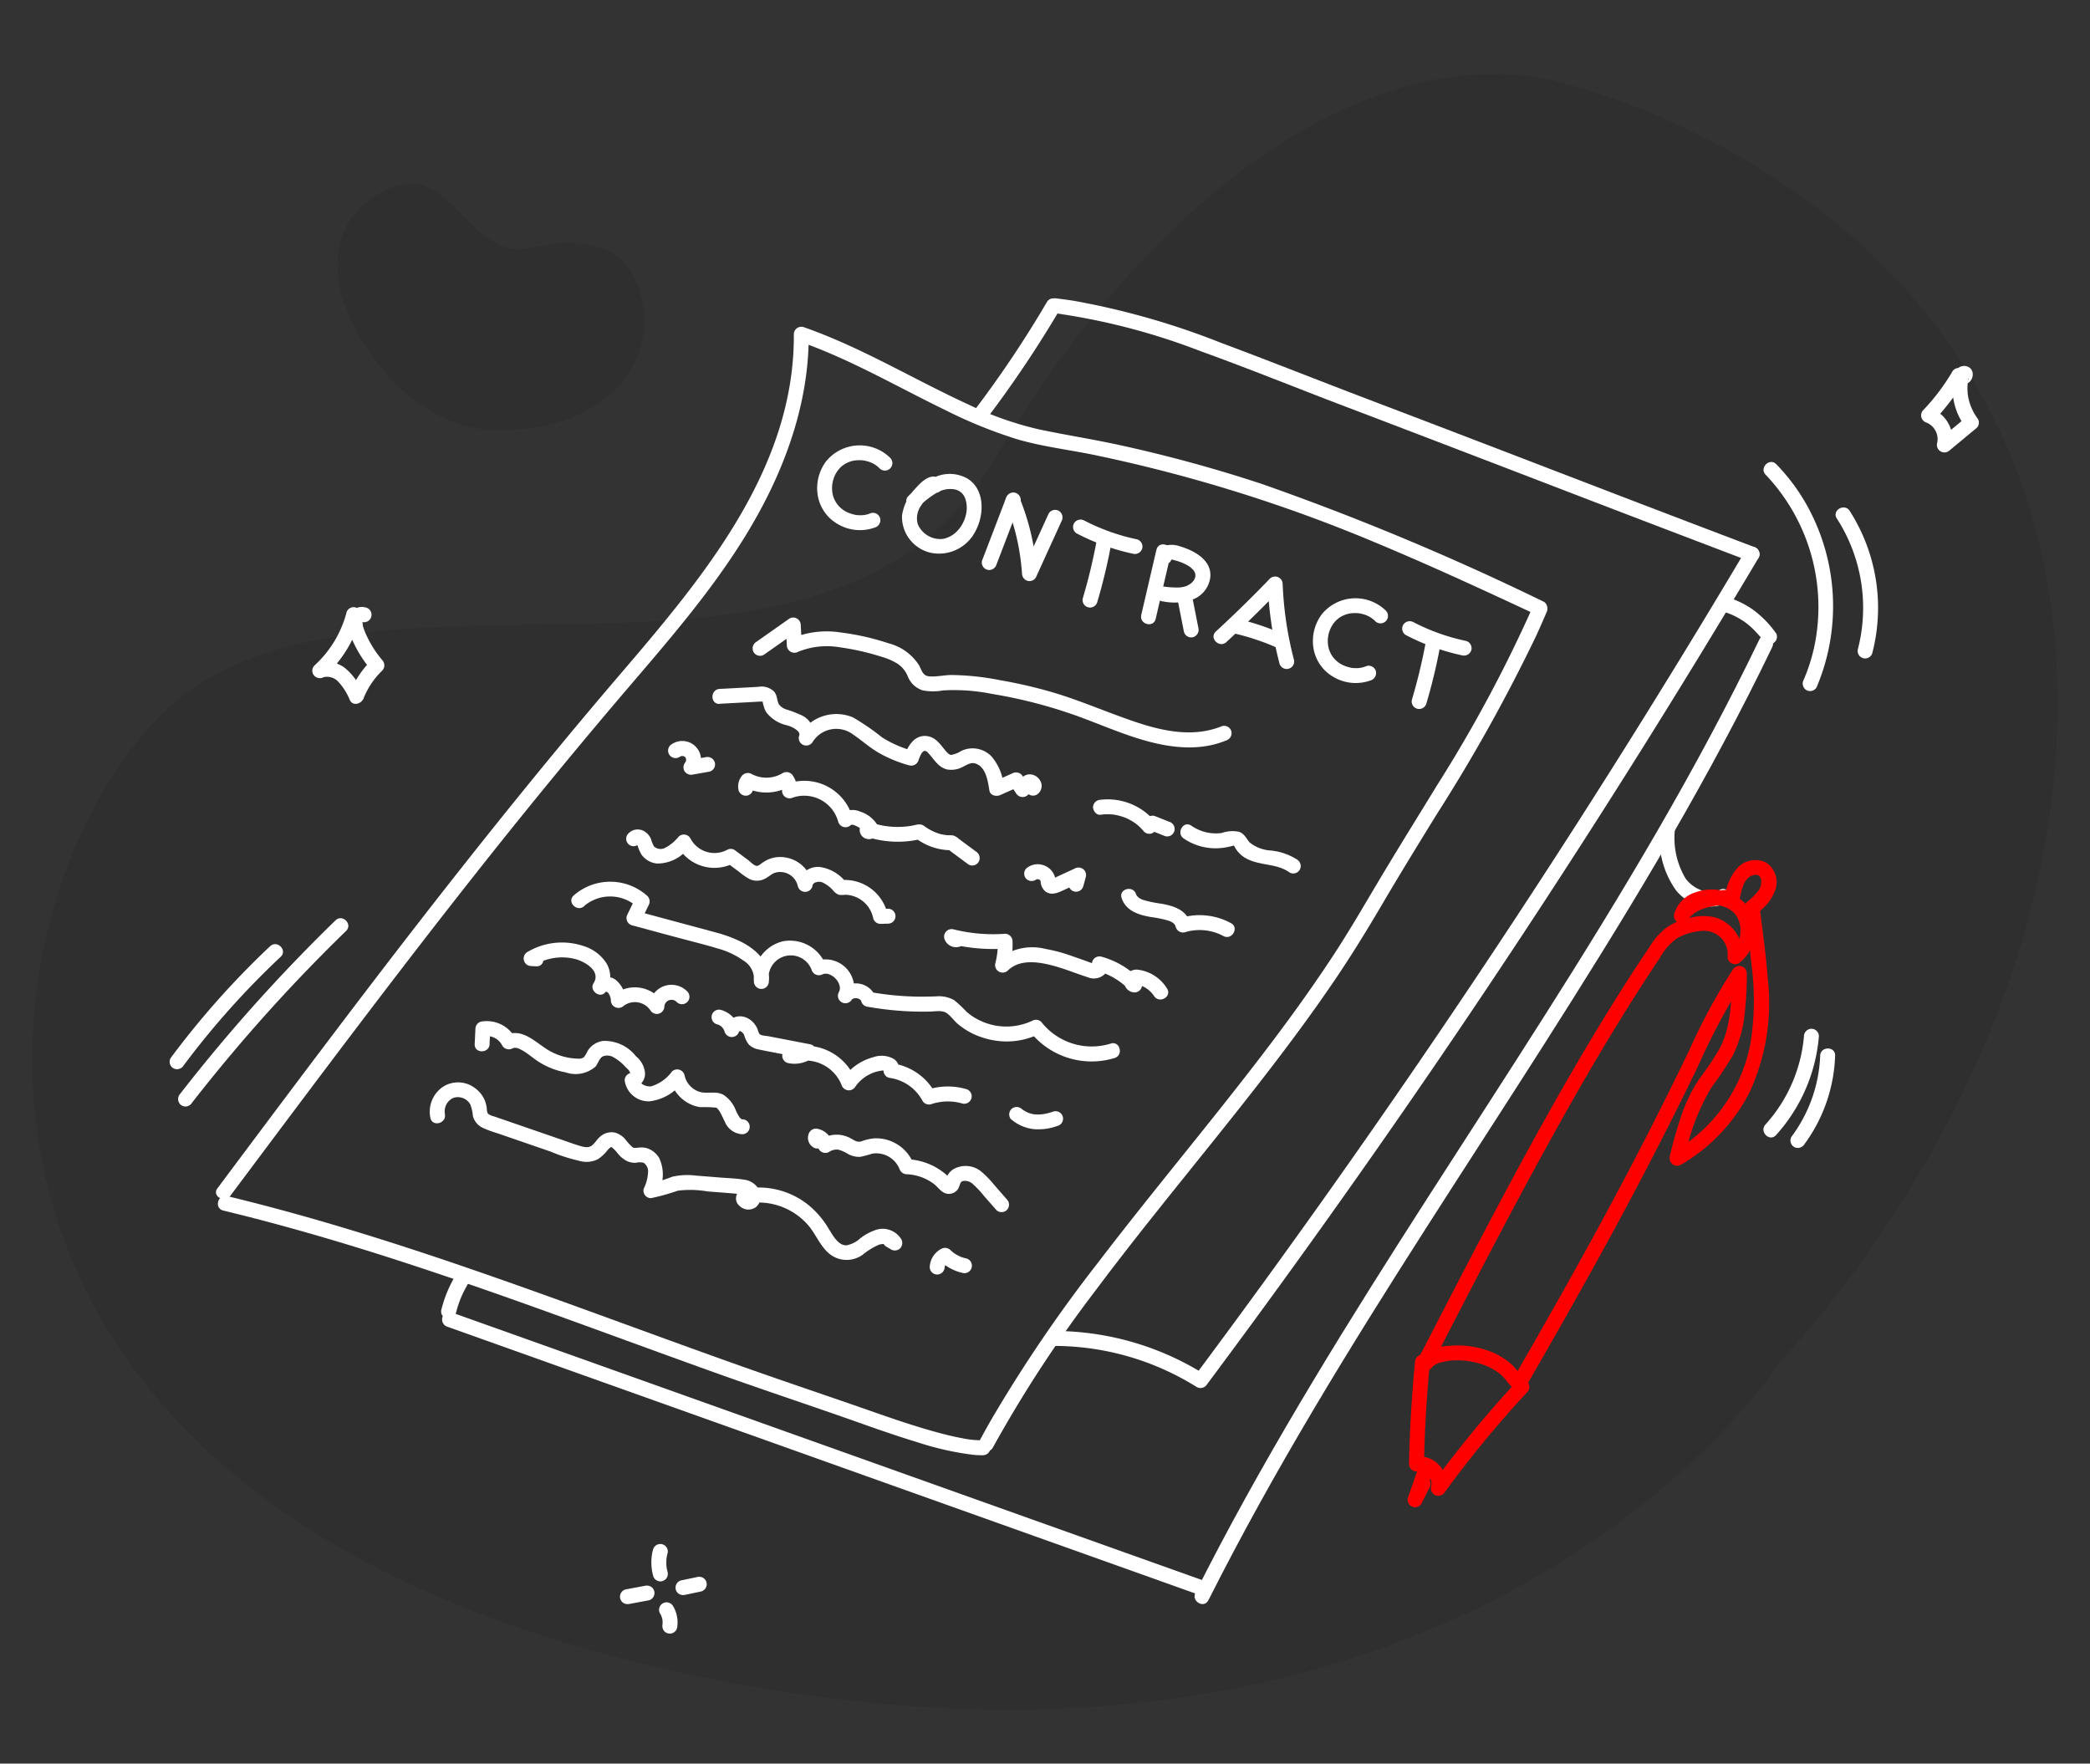 <svg xmlns="http://www.w3.org/2000/svg" width="180.636" height="152.422" viewBox="0 0 180.636 152.422">
  <rect x="0" y="0" width="180.636" height="152.422" fill="#333333" stroke="none"/>
  <g id="employment_types" transform="translate(-401.182 -3316.054)">
    <path id="Path_8470" data-name="Path 8470" d="M33.81,152.381s-43.346-24.231-31.879-93.9S65.817-5.8,82.572,10.011s-.109,56.994,25.314,70.32,38.512,31.972,35.135,47.6-16.258,42.612-49.584,45.229S33.81,152.381,33.81,152.381Z" transform="translate(401.182 3459.402) rotate(-87)" fill="#2f2f2f"/>
    <path id="Path_8471" data-name="Path 8471" d="M5.144,23.184S-1.451,19.5.294,8.9s9.72-9.78,12.269-7.374-.016,8.671,3.852,10.7,5.859,4.864,5.345,7.242a8.381,8.381,0,0,1-7.544,6.882C9.146,26.743,5.144,23.184,5.144,23.184Z" transform="translate(426.476 3339.038) rotate(-41)" fill="#2f2f2f"/>
    <g id="Group_4091" data-name="Group 4091" transform="translate(415.841 3341.827)">
      <path id="Path_5656" data-name="Path 5656" d="M331.236,175.961c7.309-9.774,14.618-19.551,22.207-29.111q5.707-7.189,11.654-14.184c3.74-4.38,7.567-8.735,10.6-13.647,3.253-5.26,5.569-11.272,5.53-17.527l-.818.623c4.438,1.544,8.5,3.945,12.72,5.982a40.327,40.327,0,0,0,6.1,2.469c2.152.633,4.41.9,6.605,1.347a131.961,131.961,0,0,1,24.285,7.55c4.7,1.952,9.314,4.09,13.924,6.237.749.349,1.406-.764.652-1.116a227.529,227.529,0,0,0-24.267-10.138,122.584,122.584,0,0,0-12.423-3.392c-2.3-.5-4.625-.859-6.924-1.348A29.106,29.106,0,0,1,395.1,107.6c-4.8-2.2-9.334-4.989-14.34-6.73a.651.651,0,0,0-.817.623c.072,11.64-7.861,21.033-15.01,29.387-7.8,9.112-15.228,18.524-22.494,28.063-4.138,5.431-8.227,10.9-12.316,16.368-.5.666.623,1.311,1.115.652" transform="translate(-325.991 -98.381)" fill="#fff"/>
      <path id="Path_5657" data-name="Path 5657" d="M331.1,392.627c4.892,1.181,9.727,2.584,14.518,4.122s9.534,3.2,14.264,4.911c4.714,1.7,9.415,3.439,14.134,5.125,4,1.43,8.036,2.757,12.039,4.177,1.671.592,3.346,1.177,5.043,1.69a25.424,25.424,0,0,0,4.8,1.084,7.052,7.052,0,0,0,.868.038.646.646,0,0,0,0-1.292,8.117,8.117,0,0,1-1.818-.181c-.795-.148-1.58-.346-2.359-.562-1.731-.48-3.435-1.057-5.13-1.65-3.814-1.336-7.647-2.617-11.457-3.966-4.724-1.673-9.426-3.409-14.137-5.117s-9.428-3.386-14.188-4.947-9.561-3-14.418-4.23q-.9-.229-1.812-.447c-.808-.2-1.152,1.05-.343,1.245" transform="translate(-326.47 -313.778)" fill="#fff"/>
      <path id="Path_5658" data-name="Path 5658" d="M632.981,192.752a120.156,120.156,0,0,1-8.371,15.627c-1.551,2.539-3.126,5.064-4.656,7.615-1.426,2.379-2.8,4.785-4.321,7.1-3.028,4.61-6.4,8.985-9.828,13.3-3.505,4.408-7.082,8.76-10.5,13.236a123.6,123.6,0,0,0-9.219,13.572q-.487.851-.952,1.714c-.395.732.72,1.384,1.115.652a110.745,110.745,0,0,1,8.934-13.651c3.356-4.483,6.9-8.817,10.4-13.189,3.475-4.344,6.916-8.725,10.052-13.322,1.54-2.258,2.967-4.579,4.348-6.936,1.5-2.552,3.052-5.067,4.6-7.586a145.323,145.323,0,0,0,8.627-15.479q.456-1,.882-2a.668.668,0,0,0-.232-.884.65.65,0,0,0-.883.232" transform="translate(-515.091 -166.244)" fill="#fff"/>
      <path id="Path_5659" data-name="Path 5659" d="M583.673,102.072a97.757,97.757,0,0,0,6.546-9.722c.439-.709-.678-1.358-1.115-.652a95,95,0,0,1-6.344,9.461.666.666,0,0,0,0,.913.65.65,0,0,0,.913,0" transform="translate(-513.275 -91.375)" fill="#fff"/>
      <path id="Path_5660" data-name="Path 5660" d="M608.495,92.618a56.926,56.926,0,0,1,12.6,3.293c4.185,1.51,8.31,3.188,12.468,4.769q5.7,2.167,11.39,4.353,5.192,1.992,10.382,3.987,5.779,2.216,11.565,4.416l1.661.63a.651.651,0,0,0,.794-.451.66.66,0,0,0-.451-.794q-5.969-2.265-11.93-4.55-5.206-2-10.41-4-5.623-2.159-11.251-4.3c-4.158-1.583-8.293-3.232-12.462-4.786a66.085,66.085,0,0,0-12.712-3.633q-.82-.129-1.646-.225a.65.65,0,0,0-.646.646.661.661,0,0,0,.646.646" transform="translate(-531.965 -91.323)" fill="#fff"/>
      <path id="Path_5661" data-name="Path 5661" d="M667.921,174.8q-4.285,7.21-8.715,14.332t-9.006,14.15q-4.575,7.029-9.293,13.963t-9.576,13.77q-4.859,6.836-9.856,13.571-.609.822-1.221,1.641l.884-.232a24.554,24.554,0,0,0-13.007-3.732.647.647,0,0,0,0,1.293,23.277,23.277,0,0,1,12.356,3.555.662.662,0,0,0,.884-.232q5.013-6.723,9.889-13.547t9.611-13.746q4.735-6.922,9.328-13.94t9.041-14.128q4.449-7.11,8.751-14.31.525-.878,1.047-1.757a.646.646,0,0,0-1.115-.653" transform="translate(-531.711 -153.005)" fill="#fff"/>
      <path id="Path_5662" data-name="Path 5662" d="M406.731,416.322a10.653,10.653,0,0,0-1.354,3.156.646.646,0,0,0,1.246.343c.065-.261.138-.52.224-.775q.068-.2.145-.405.029-.076.059-.15l.041-.1c-.031.072-.031.074,0,.006a10.54,10.54,0,0,1,.758-1.423.651.651,0,0,0-.232-.884.66.66,0,0,0-.884.232" transform="translate(-381.884 -332.076)" fill="#fff"/>
      <path id="Path_5663" data-name="Path 5663" d="M406.016,431.5l12.686,4.524,12.686,4.524,12.747,4.546,12.685,4.524,12.686,4.524,1.593.568a.652.652,0,0,0,.794-.451.659.659,0,0,0-.451-.794l-12.686-4.524-12.686-4.524-12.747-4.546-12.686-4.524-12.686-4.524-1.593-.568a.652.652,0,0,0-.794.451.659.659,0,0,0,.451.794" transform="translate(-381.993 -342.602)" fill="#fff"/>
      <path id="Path_5664" data-name="Path 5664" d="M658.234,287.3c2.808-5.577,5.852-11.031,9.036-16.4,3.175-5.354,6.487-10.626,9.841-15.869s6.755-10.469,10.1-15.72,6.669-10.565,9.834-15.951c3.148-5.357,6.153-10.8,8.91-16.371q.511-1.033,1.011-2.071c.359-.746-.754-1.4-1.115-.652-2.708,5.622-5.673,11.117-8.8,16.517-3.116,5.384-6.387,10.676-9.719,15.929s-6.733,10.482-10.1,15.724c-3.377,5.26-6.723,10.54-9.942,15.9-3.2,5.329-6.281,10.736-9.133,16.262q-.528,1.024-1.046,2.053c-.373.741.741,1.4,1.115.652" transform="translate(-568.451 -174.77)" fill="#fff"/>
      <path id="Path_5665" data-name="Path 5665" d="M836.768,194.221a8.79,8.79,0,0,0-1.929-1.982,7.654,7.654,0,0,0-2.392-1.15.646.646,0,0,0-.343,1.246c.2.057.389.12.579.191l.167.065c.048.019.071.03.01,0,.09.039.179.08.267.122a6.765,6.765,0,0,1,1.014.6l.115.085c-.074-.055-.01-.007.028.022q.112.09.221.184.219.191.422.4t.4.439l.1.116c.009.011.107.133.063.077s.052.069.061.08l.11.15a.661.661,0,0,0,.884.231.653.653,0,0,0,.232-.883" transform="translate(-697.94 -165.282)" fill="#fff"/>
      <path id="Path_5666" data-name="Path 5666" d="M537.311,141.642a3.755,3.755,0,0,0-5.533.283,3.869,3.869,0,0,0-.744,2.881,3.518,3.518,0,0,0,1.673,2.515,3.776,3.776,0,0,0,3.281.336.665.665,0,0,0,.451-.794.65.65,0,0,0-.794-.451,2.214,2.214,0,0,1-1.036.184,1.667,1.667,0,0,1-.458-.065,3.134,3.134,0,0,1-.48-.158,2.27,2.27,0,0,1-1.309-1.48,2.59,2.59,0,0,1,.284-1.959,2.2,2.2,0,0,1,.632-.689,2.3,2.3,0,0,1,1.043-.389c-.017,0-.069.009.007,0,.06-.005.12-.01.18-.012a3.354,3.354,0,0,1,.36.006,1.147,1.147,0,0,1,.221.029,3.228,3.228,0,0,1,.315.077,2.278,2.278,0,0,1,.994.6.646.646,0,0,0,.914-.913" transform="translate(-475.028 -127.841)" fill="#fff"/>
      <path id="Path_5667" data-name="Path 5667" d="M703.058,192.726a3.755,3.755,0,0,0-5.533.283,3.869,3.869,0,0,0-.744,2.881,3.519,3.519,0,0,0,1.673,2.515,3.776,3.776,0,0,0,3.281.336.665.665,0,0,0,.451-.794.65.65,0,0,0-.794-.451,2.213,2.213,0,0,1-1.036.184,1.667,1.667,0,0,1-.458-.065,3.121,3.121,0,0,1-.48-.158,2.27,2.27,0,0,1-1.309-1.48,2.59,2.59,0,0,1,.284-1.959,2.2,2.2,0,0,1,.633-.689,2.294,2.294,0,0,1,1.043-.389c-.017,0-.069.009.007,0,.06-.005.12-.01.18-.012a3.349,3.349,0,0,1,.36.006,1.15,1.15,0,0,1,.221.029,3.237,3.237,0,0,1,.315.077,2.279,2.279,0,0,1,.994.6.646.646,0,0,0,.913-.913" transform="translate(-597.929 -165.711)" fill="#fff"/>
      <path id="Path_5668" data-name="Path 5668" d="M562.7,150.648c-.766-.777-1.679.12-2.2.707a4.318,4.318,0,0,0-1.175,2.351,3.187,3.187,0,0,0,2.555,3.242,3.534,3.534,0,0,0,3.815-1.926c.747-1.411.8-3.58-.726-4.51a3.118,3.118,0,0,0-2.6-.2,7.53,7.53,0,0,0-2.472,1.7c-.614.563.3,1.475.913.913a7.848,7.848,0,0,1,1.553-1.2,2.274,2.274,0,0,1,1.422-.285,1.206,1.206,0,0,1,1.011.82,2.565,2.565,0,0,1,0,1.577,2.936,2.936,0,0,1-.766,1.282,2.288,2.288,0,0,1-1.167.614,2.113,2.113,0,0,1-2.175-1.273,1.86,1.86,0,0,1,.283-1.6,5,5,0,0,1,.594-.753,5.081,5.081,0,0,1,.37-.379c.106-.092-.114.109.079-.059q.108-.062.047-.024a.336.336,0,0,1-.279-.077c.585.593,1.5-.321.914-.913" transform="translate(-496.024 -134.931)" fill="#fff"/>
      <path id="Path_5669" data-name="Path 5669" d="M588.111,156.785l-2.072,5.413a.651.651,0,0,0,.451.794.66.66,0,0,0,.794-.451l2.072-5.413a.651.651,0,0,0-.451-.794.66.66,0,0,0-.794.451" transform="translate(-515.819 -139.522)" fill="#fff"/>
      <path id="Path_5670" data-name="Path 5670" d="M593.971,157.554a19.847,19.847,0,0,1,1.4,6.087.667.667,0,0,0,.474.623.648.648,0,0,0,.729-.3l2.215-4.861a.665.665,0,0,0-.232-.884.651.651,0,0,0-.884.232l-2.215,4.862,1.2.326a20.925,20.925,0,0,0-1.45-6.43.666.666,0,0,0-.794-.451.65.65,0,0,0-.451.794" transform="translate(-521.699 -139.838)" fill="#fff"/>
      <path id="Path_5671" data-name="Path 5671" d="M616.88,166.6a19.1,19.1,0,0,0,4.861,1.753.661.661,0,0,0,.795-.451.652.652,0,0,0-.451-.794,17.84,17.84,0,0,1-4.553-1.623.66.66,0,0,0-.884.232.653.653,0,0,0,.232.883" transform="translate(-538.477 -146.269)" fill="#fff"/>
      <path id="Path_5672" data-name="Path 5672" d="M620.939,171.325a48.551,48.551,0,0,1-1.179,4.886.646.646,0,0,0,1.246.343,48.585,48.585,0,0,0,1.179-4.886.663.663,0,0,0-.451-.794.652.652,0,0,0-.794.451" transform="translate(-540.829 -150.294)" fill="#fff"/>
      <path id="Path_5673" data-name="Path 5673" d="M726.917,200.518a19.1,19.1,0,0,0,4.861,1.753.661.661,0,0,0,.795-.451.653.653,0,0,0-.451-.794,17.838,17.838,0,0,1-4.553-1.623.661.661,0,0,0-.884.232.653.653,0,0,0,.232.883" transform="translate(-620.068 -171.404)" fill="#fff"/>
      <path id="Path_5674" data-name="Path 5674" d="M730.976,205.239a48.538,48.538,0,0,1-1.179,4.886.646.646,0,0,0,1.246.343,48.586,48.586,0,0,0,1.179-4.886.663.663,0,0,0-.451-.794.652.652,0,0,0-.795.451" transform="translate(-622.422 -175.441)" fill="#fff"/>
      <path id="Path_5675" data-name="Path 5675" d="M640.6,174.084l-1.312,5.637c-.188.809,1.057,1.154,1.246.343l1.312-5.637c.188-.809-1.057-1.154-1.245-.343" transform="translate(-555.31 -152.347)" fill="#fff"/>
      <path id="Path_5676" data-name="Path 5676" d="M645.613,174.623c-.028-.108.008.059.009.067a.383.383,0,0,1-.189.351.379.379,0,0,1,.046-.027c.071-.036-.13.032-.049.021a.613.613,0,0,0,.078-.021.488.488,0,0,0,.061-.012c-.01.035-.143.007-.021.009h.087c.041,0,.1.031.02,0s.044.012.079.021c.122.031.244.065.364.1s.246.08.367.126c.024.009.186.074.1.04s.014.007.034.016l.11.051c.1.048.2.1.295.157q.081.047.158.1l.076.052c.1.066-.058-.059,0,0,.077.079.165.144.239.227a.442.442,0,0,1,.056.065c0,.007-.073-.11-.037-.047s.07.1.1.16c0,.009.038.074.037.075s-.042-.126-.025-.058.033.108.048.161c.04.142,0-.095.007.021,0,.07,0,.14,0,.211,0,.092.029-.111,0-.024-.007.024-.01.049-.016.073-.013.05-.08.205-.018.078a1.876,1.876,0,0,1-.095.175c-.013.021-.029.041-.041.062-.037.065.074-.08-.007.009-.046.05-.091.1-.141.147l-.057.051c-.016.013-.1.078-.035.03s-.023.013-.039.025l-.065.042c-.066.041-.137.072-.2.111s.1-.034.013,0c-.04.014-.08.029-.12.042a2.6,2.6,0,0,1-.289.074l-.1.018c.114-.022-.084.009-.09.009-.088.007-.177.012-.265.013a8.539,8.539,0,0,1-1.2-.088.647.647,0,0,0-.646.646.666.666,0,0,0,.646.646,4.809,4.809,0,0,0,2.679-.229,2.357,2.357,0,0,0,1.371-1.829c.178-1.522-1.419-2.359-2.644-2.714a2.094,2.094,0,0,0-1.2-.061.975.975,0,0,0-.737,1.183.646.646,0,0,0,1.245-.343" transform="translate(-559.007 -152.419)" fill="#fff"/>
      <path id="Path_5677" data-name="Path 5677" d="M651.589,190.383l.518,2.628a.65.65,0,0,0,.794.451.662.662,0,0,0,.451-.794q-.259-1.314-.518-2.628a.649.649,0,0,0-.794-.451.662.662,0,0,0-.451.794" transform="translate(-564.437 -164.168)" fill="#fff"/>
      <path id="Path_5678" data-name="Path 5678" d="M664.6,190.01q2.406-2.213,4.673-4.573l-1.1-.456a32.212,32.212,0,0,0,1.022,6.9.646.646,0,0,0,1.245-.343,30.557,30.557,0,0,1-.976-6.558.653.653,0,0,0-1.1-.457q-2.265,2.358-4.672,4.572c-.613.564.3,1.476.913.913" transform="translate(-573.265 -160.291)" fill="#fff"/>
      <path id="Path_5679" data-name="Path 5679" d="M668.665,199.682a20.9,20.9,0,0,1,3.9,1.3.662.662,0,0,0,.884-.232.653.653,0,0,0-.232-.883,22.146,22.146,0,0,0-4.205-1.432.646.646,0,1,0-.343,1.245" transform="translate(-576.762 -170.735)" fill="#fff"/>
      <path id="Path_5680" data-name="Path 5680" d="M510.324,201.256l2.871-2.021-.972-.558q.047.88.093,1.761a.655.655,0,0,0,.972.557,6.621,6.621,0,0,1,3.608-.389,21.851,21.851,0,0,1,3.595.814,5.484,5.484,0,0,1,1.383.6,2.37,2.37,0,0,1,.889,1.079,2.032,2.032,0,0,0,1.3,1.229,4.75,4.75,0,0,0,1.745.006,16.447,16.447,0,0,1,4.233.3,41.437,41.437,0,0,1,4.055.872q2,.536,3.94,1.268c1.242.468,2.47.973,3.723,1.41,2.718.947,5.756,1.61,8.524.475a.666.666,0,0,0,.451-.794.65.65,0,0,0-.794-.451c-2.4.985-4.961.481-7.344-.308-2.584-.855-5.059-1.981-7.686-2.717a41.6,41.6,0,0,0-4.165-.94A22.6,22.6,0,0,0,526.5,203c-.616.012-1.241.164-1.857.119-.584-.042-.656-.508-.9-.959a4.427,4.427,0,0,0-2.636-1.9,21.729,21.729,0,0,0-4.153-.939,7.827,7.827,0,0,0-4.315.558l.972.558q-.047-.881-.093-1.761a.652.652,0,0,0-.972-.558l-2.871,2.021a.663.663,0,0,0-.232.884.651.651,0,0,0,.884.232" transform="translate(-458.97 -170.435)" fill="#fff"/>
      <path id="Path_5681" data-name="Path 5681" d="M496.566,222.672l2.9-.156c.225-.012.45-.028.676-.036.017,0,.228.009.231,0-.014.036-.13-.046-.1-.086a2.54,2.54,0,0,0,.118.522,1.847,1.847,0,0,0,.212.495,3.108,3.108,0,0,0,1.771,1.118,2.558,2.558,0,0,1,.788.362c.235.182.367.339.27.578a.64.64,0,0,0,.374.762.649.649,0,0,0,.807-.264,2.4,2.4,0,0,1,1.559-1.08,2.429,2.429,0,0,1,1.943.45c.756.511,1.422,1.126,2.22,1.581a11.241,11.241,0,0,0,2.631,1.08.661.661,0,0,0,.795-.451c.088-.252.244-.682.461-.788a.209.209,0,0,1,.121-.021c-.149,0,.164.062.029.01.117.045.141.089.265.224.479.52.824,1.175,1.561,1.37a2.078,2.078,0,0,0,1.444-.249c.335-.161.66-.384,1.043-.256.916.307,1.064,1.526,1.2,2.333.076.452.609.538.949.386l1.686-.753-.884-.232.564.854a.656.656,0,0,0,1.181-.154,2.151,2.151,0,0,0,.13-.226s-.215.011-.219.009a.306.306,0,0,1-.144-.451l.232-.232-.053.038a.665.665,0,0,0-.232.883.65.65,0,0,0,.884.232.882.882,0,0,0,.389-.988,1.082,1.082,0,0,0-.7-.717c-.787-.241-1.274.49-1.531,1.106l1.181-.154-.564-.854a.668.668,0,0,0-.883-.232l-1.686.753.949.386a4.565,4.565,0,0,0-1.076-2.61,2.262,2.262,0,0,0-2.633-.452,2.2,2.2,0,0,1-.88.332.736.736,0,0,1-.195-.1,2.747,2.747,0,0,1-.308-.329c-.428-.521-.82-1.106-1.546-1.2-1.083-.139-1.669.863-1.977,1.741l.794-.451a9.9,9.9,0,0,1-2.706-1.18,20.6,20.6,0,0,0-2.508-1.724,3.713,3.713,0,0,0-4.6,1.467l1.181.5a1.883,1.883,0,0,0-1.135-2.2,9.87,9.87,0,0,0-1.159-.441,1.259,1.259,0,0,1-.707-.476c-.171-.35-.12-.745-.4-1.076a1.527,1.527,0,0,0-1.371-.415l-3.336.179c-.827.044-.832,1.336,0,1.292" transform="translate(-449.031 -187.62)" fill="#fff"/>
      <path id="Path_5682" data-name="Path 5682" d="M623.874,260.194a4.749,4.749,0,0,1,1.115-.014c.071.007-.068-.013.05.007l.126.022q.141.027.281.062a4.79,4.79,0,0,1,.548.174c.01,0,.122.049.071.027s.059.027.069.032q.131.06.258.128a4.722,4.722,0,0,1,.489.3l.1.075c-.069-.052.02.017.045.037q.1.081.192.168a4.632,4.632,0,0,1,.416.442.651.651,0,0,0,.913,0,.66.66,0,0,0,0-.913,5.314,5.314,0,0,0-4.675-1.839.664.664,0,0,0-.646.646c.014.312.287.694.646.646" transform="translate(-543.417 -215.552)" fill="#fff"/>
      <path id="Path_5683" data-name="Path 5683" d="M641.133,265.6l1.256.5a.648.648,0,0,0,.5-.065.646.646,0,0,0,.232-.884l-.1-.131a.645.645,0,0,0-.285-.166l-1.255-.5a.646.646,0,0,0-.5.065.645.645,0,0,0-.232.883l.1.131a.646.646,0,0,0,.285.166" transform="translate(-556.345 -219.606)" fill="#fff"/>
      <path id="Path_5684" data-name="Path 5684" d="M652.727,268.449a4.921,4.921,0,0,0,2.853.844,5.81,5.81,0,0,0,1.41-.223c.165-.046.076,0,.058-.011a.992.992,0,0,1,.141.223,2.681,2.681,0,0,0,.424.524c1.2,1.1,3.017.658,4.253,1.575a.651.651,0,0,0,.884-.232.661.661,0,0,0-.232-.884,5.179,5.179,0,0,0-2.209-.776,3.265,3.265,0,0,1-1.889-.7c-.282-.319-.432-.742-.9-.919a2.819,2.819,0,0,0-1.515.1,3.7,3.7,0,0,1-2.628-.635c-.689-.469-1.336.649-.652,1.115" transform="translate(-565.074 -221.75)" fill="#fff"/>
      <path id="Path_5685" data-name="Path 5685" d="M505.849,250.964a.07.07,0,0,1,.013-.049l-.782.1a4.034,4.034,0,0,0,3.993-.079l-.884-.231a.963.963,0,0,1,.174.657.648.648,0,0,0,.817.623,3.045,3.045,0,0,1,4.038,2.052.654.654,0,0,0,1.08.285c.105-.089.358.025.471.077a2.71,2.71,0,0,1,.385.225c.048.032.1.063.141.1l.076.065q.186.234.075-.247l.232-.232a.431.431,0,0,1,.577.123l.088.326c0-.011,0-.022,0-.033l-.088.326.018-.029-.232.231.041-.023-.5.065a8.639,8.639,0,0,0,4.825.218l-.628-.166a5.086,5.086,0,0,0,3.239,1.144l-.326-.088,1.782,1.321a.65.65,0,0,0,.884-.232.661.661,0,0,0-.232-.884l-1.485-1.1a1.485,1.485,0,0,0-.451-.285,2,2,0,0,0-.44-.026,3.465,3.465,0,0,1-.779-.127,4.331,4.331,0,0,1-1.344-.686c-.329-.229-.661-.083-1.019-.017a6.524,6.524,0,0,1-.871.1,7.178,7.178,0,0,1-1.686-.109,7.715,7.715,0,0,1-.793-.2c-.352-.107-.7-.218-1,.081a.785.785,0,0,0,.53,1.29.827.827,0,0,0,.818-1.214,2.692,2.692,0,0,0-1.473-1.156,1.649,1.649,0,0,0-1.749.25l1.079.285a4.331,4.331,0,0,0-5.627-2.954l.818.623a2.113,2.113,0,0,0-.351-1.309.658.658,0,0,0-.884-.232,2.708,2.708,0,0,1-2.69.079.657.657,0,0,0-.782.1,1.457,1.457,0,0,0-.345,1.305.652.652,0,0,0,.794.451.659.659,0,0,0,.451-.794" transform="translate(-455.429 -208.783)" fill="#fff"/>
      <path id="Path_5686" data-name="Path 5686" d="M482.2,240.762a.732.732,0,0,0,.129-.074q-.147.059-.051.024c.023-.008.047-.015.072-.021s.048-.011.073-.015q-.165.019-.06.01l.15,0q.105.011-.06-.008l.073.016.072.021q.1.036-.05-.023a.666.666,0,0,0,.13.073q.083.059-.042-.034c.019.016.037.033.055.051s.035.037.051.057q-.091-.122-.034-.037c.013.021.026.044.038.066.029.062.023.045-.019-.049a.6.6,0,0,0,.043.147q.019.1-.005-.058c0,.025,0,.051,0,.077,0,.049-.013.106-.006.153q.024-.162,0-.058c-.006.025-.012.05-.02.074s-.016.049-.026.072q.062-.143.017-.05c-.026.038-.131.178-.008.027a.668.668,0,0,0-.1.783.68.68,0,0,0,.73.3l1.442-.254a.649.649,0,0,0,.451-.794.664.664,0,0,0-.795-.451l-1.442.254.629,1.08a1.7,1.7,0,0,0,.417-1.112,1.62,1.62,0,0,0-2.512-1.357.646.646,0,1,0,.652,1.115" transform="translate(-438.125 -201.117)" fill="#fff"/>
      <path id="Path_5687" data-name="Path 5687" d="M601.306,281.859c-.127.1-.005.018.025,0-.071.037-.084.022,0,.014s-.136,0-.013,0c.045,0,.175.023.013-.011l.114.026c.046.01.122.062,0-.009l.1.056c.075.043.049.049,0,0,.03.033.1.133.022,0a1.1,1.1,0,0,0,.059.1c.046.057-.042-.117-.008,0,.045.145-.013-.134.01.041a1.164,1.164,0,0,0,.4.847c.535.413,1.154.1,1.68-.147l1.525-.7-.949-.729-.212.777a.646.646,0,1,0,1.245.344q.107-.388.212-.777A.648.648,0,0,0,605.3,281a.664.664,0,0,0-.717-.051l-1.56.72-.177.082c-.041.019-.164.067-.059.029a1.742,1.742,0,0,1-.17.053l.058-.006c-.067,0-.073,0-.022,0a.259.259,0,0,1,.186.085l.088.145s-.045-.216-.015-.048a2.774,2.774,0,0,0-.07-.395,1.545,1.545,0,0,0-1.033-.97,1.519,1.519,0,0,0-1.414.293.647.647,0,0,0,0,.913.666.666,0,0,0,.913,0" transform="translate(-526.345 -231.661)" fill="#fff"/>
      <path id="Path_5688" data-name="Path 5688" d="M632.672,289.588c.378,1.136,1.5,1.469,2.568,1.651a9.657,9.657,0,0,1,1.5.314c.055.019.11.038.164.061-.1-.044.014.009.05.029s.078.046.118.068c.115.061.014,0,.041.023s.076.071.113.107c.1.091.007,0,.028.033.009.016.091.161.056.087s.036.114.042.136a.654.654,0,0,0,.794.451,4.357,4.357,0,0,1,3.325.327c.732.394,1.385-.72.652-1.115a5.69,5.69,0,0,0-4.32-.457l.794.451c-.311-1.144-1.45-1.492-2.493-1.672a10.717,10.717,0,0,1-1.513-.311c-.057-.018-.113-.038-.168-.059.1.04-.022-.01-.056-.027s-.082-.043-.122-.066c-.016-.01-.158-.1-.093-.055.046.034-.183-.191-.148-.144.049.065-.042-.076-.052-.092-.081-.133.005.037-.034-.08-.261-.785-1.509-.449-1.245.343" transform="translate(-550.392 -237.75)" fill="#fff"/>
      <path id="Path_5689" data-name="Path 5689" d="M468.286,270.067q-.136.208-.3.146c-.027-.031-.007-.022.059.027,0-.011.026.085.04.122a3.5,3.5,0,0,0,.341.764,1.859,1.859,0,0,0,1.336.756,3.4,3.4,0,0,0,2.766-1.408l-1.015-.131a3.64,3.64,0,0,0,4.935,1.476H475.8l1.075.8a5.3,5.3,0,0,0,.9.616,1.484,1.484,0,0,0,1.3-.036c.284-.134.547-.384.815-.5a1.565,1.565,0,0,1,2.044,1.169.651.651,0,0,0,1.246,0,.391.391,0,0,1,.319-.365.793.793,0,0,1,.618.042,2.9,2.9,0,0,1,.845.648,1.238,1.238,0,0,0,.5.388,2.224,2.224,0,0,0,.574,0,2.53,2.53,0,0,1,2.408,2.041.649.649,0,0,0,.623.474l.653-.017a.646.646,0,0,0,0-1.292l-.653.017.623.474a3.8,3.8,0,0,0-4.056-2.962l.457.189a3.482,3.482,0,0,0-2.316-1.331,1.8,1.8,0,0,0-1.842,1.354h1.246a2.855,2.855,0,0,0-2.908-2.206,2.614,2.614,0,0,0-.992.247,3.383,3.383,0,0,0-.426.255c-.108.073-.311.264-.455.262-.249,0-.58-.365-.771-.507l-1.173-.872a.636.636,0,0,0-.652,0,2.337,2.337,0,0,1-3.167-1.013.651.651,0,0,0-1.014-.131,3.711,3.711,0,0,1-1.177.969.842.842,0,0,1-.944-.122,2.9,2.9,0,0,1-.262-.635,1.382,1.382,0,0,0-.534-.648,1.1,1.1,0,0,0-1.526.29.652.652,0,0,0,.232.884.659.659,0,0,0,.884-.232" transform="translate(-427.63 -223.023)" fill="#fff"/>
      <path id="Path_5690" data-name="Path 5690" d="M574.532,302.453q-.164.052.039.02.212.214.115.036l-.729.949a15.313,15.313,0,0,0,4.805.431l-.646-.646a6.452,6.452,0,0,1-.206,1.917.651.651,0,0,0,1.079.628c1.111-1.084,2.88-.721,4.216-.337.915.263,1.794.632,2.7.916a1.343,1.343,0,0,0,1.436-.251,1.012,1.012,0,0,0,.021-1.372l-.628,1.08a6,6,0,0,1,2.773,1.661l.457-1.1q.356.067.373.328c-.05.1-.1.189-.161.281a.8.8,0,0,0,.086.016,3.651,3.651,0,0,1,.512.2,2.38,2.38,0,0,1,.86.783c.456.691,1.575.044,1.115-.652a3.448,3.448,0,0,0-2.533-1.629,1.064,1.064,0,0,0-1.165.939.925.925,0,0,0,.911,1.028.654.654,0,0,0,.457-1.1,7.3,7.3,0,0,0-3.343-1.993.659.659,0,0,0-.729.3.675.675,0,0,0,.1.783l.045.056-.166-.285q.045.148.034-.047a.146.146,0,0,1,.083-.18c0-.045.128.006-.092-.047s-.411-.138-.612-.209c-.444-.156-.888-.314-1.333-.467a13.358,13.358,0,0,0-2.138-.567,4.68,4.68,0,0,0-4.2.965l1.079.628a7.694,7.694,0,0,0,.252-2.261.653.653,0,0,0-.646-.646,14.156,14.156,0,0,1-4.462-.385.655.655,0,0,0-.729.949,1.059,1.059,0,0,0,1.3.538.665.665,0,0,0,.451-.795.651.651,0,0,0-.794-.451" transform="translate(-506.545 -247.679)" fill="#fff"/>
      <path id="Path_5691" data-name="Path 5691" d="M449.841,288.482a3.472,3.472,0,0,1,4.555.051l-.1-.783-.709,1.449a.655.655,0,0,0,.386.949l3.845,1.036c1.195.322,2.4.613,3.587.973a7.078,7.078,0,0,1,2.226,1.054,1.867,1.867,0,0,1,.885,1.784h1.292a1.921,1.921,0,0,1,3.692-1,.66.66,0,0,0,.949.386.8.8,0,0,1,.245-.048.673.673,0,0,1,.327.054,1.432,1.432,0,0,1,.556.376,1.347,1.347,0,0,1,.334.582.737.737,0,0,1-.047.568.646.646,0,0,0,1.116.652c-.013.019.023-.025.06-.05.094-.062-.024-.009.093-.042a.531.531,0,0,1,.29-.018.628.628,0,0,1,.272.117.28.28,0,0,1,.1.147.642.642,0,0,0,.451.451,28.116,28.116,0,0,0,3.691.416q.917.04,1.835.017c.429-.011,1.019-.131,1.4.132s.649.684,1.009.975a6.369,6.369,0,0,0,1.184.772,6.884,6.884,0,0,0,2.743.7,6.406,6.406,0,0,0,3.113-.667l-.783-.1a6.788,6.788,0,0,0,7.258,2.2c.788-.254.451-1.5-.343-1.245a5.537,5.537,0,0,1-6-1.871.652.652,0,0,0-.782-.1,5.274,5.274,0,0,1-4.677-.1,4.873,4.873,0,0,1-1.011-.688,10.3,10.3,0,0,0-1.049-.984,2.639,2.639,0,0,0-1.578-.336c-.582.018-1.164.031-1.747.018a25.582,25.582,0,0,1-3.917-.389l.451.451a1.818,1.818,0,0,0-3.176-.462l1.116.652a2.486,2.486,0,0,0-3.182-3.3l.949.386a3.326,3.326,0,0,0-3.715-2.12A3.288,3.288,0,0,0,464.514,295a.646.646,0,0,0,1.292,0c.184-1.594-1.1-2.773-2.4-3.428a11.636,11.636,0,0,0-2.2-.81l-3.224-.869-3.659-.986.386.949.709-1.449a.665.665,0,0,0-.1-.783,4.79,4.79,0,0,0-6.382-.051c-.617.56.3,1.471.913.914" transform="translate(-414.014 -235.95)" fill="#fff"/>
      <path id="Path_5692" data-name="Path 5692" d="M433.94,307.483l-.462-.024.326,1.2a4.584,4.584,0,0,1,3.5-.513c.837.221,2.256,1.041,1.58,2.095-.389.607.541,1.353,1.014.783.064-.076-.01-.062.086-.051a.505.505,0,0,1,.129.054,1.133,1.133,0,0,1,.27.713.656.656,0,0,0,1.1.456,1.619,1.619,0,0,1,2.322.393.651.651,0,0,0,1.2-.326.621.621,0,0,1,1.083-.387.646.646,0,0,0,.913-.913,1.908,1.908,0,0,0-3.288,1.3l1.2-.326a2.926,2.926,0,0,0-4.351-.654l1.1.457a2.363,2.363,0,0,0-.905-1.827,1.4,1.4,0,0,0-1.785.2L440,310.9a2.335,2.335,0,0,0-.018-2.42,3.6,3.6,0,0,0-1.935-1.449,5.854,5.854,0,0,0-4.9.519.651.651,0,0,0,.326,1.2l.462.024c.831.043.828-1.249,0-1.292" transform="translate(-402.245 -251.032)" fill="#fff"/>
      <path id="Path_5693" data-name="Path 5693" d="M496.15,330.406a.917.917,0,0,1,.664.644.651.651,0,0,0,1.246,0c-.009.031-.026,0,.042-.033s.057-.011.1,0a.632.632,0,0,1,.316.375,2.25,2.25,0,0,0,.4.779,1.645,1.645,0,0,0,.866.42c1.37.284,2.749.529,4.122.794l-.154-1.181a1.408,1.408,0,0,1-1.137.3v1.245a3.389,3.389,0,0,1,4.312,1.909.655.655,0,0,0,1.18.154,3.31,3.31,0,0,1,1.388-1.147,3.148,3.148,0,0,1,.864-.244.585.585,0,0,1,.245,0c.012,0,.089.017.06.018l.05.048a.876.876,0,0,1-.077-.4.648.648,0,0,0,.386.949,3.818,3.818,0,0,1,2.894,1.987.651.651,0,0,0,.729.3,4.5,4.5,0,0,1,2.725-.062.646.646,0,0,0,.343-1.245,5.739,5.739,0,0,0-3.412.062l.729.3a5.009,5.009,0,0,0-3.665-2.581l.386.949a.988.988,0,0,0-.428-1.4,2.15,2.15,0,0,0-1.652-.093,4.649,4.649,0,0,0-2.68,1.914l1.18.154a4.681,4.681,0,0,0-5.9-2.81.671.671,0,0,0-.474.623.65.65,0,0,0,.474.623,2.668,2.668,0,0,0,2.132-.43.657.657,0,0,0,.308-.644.639.639,0,0,0-.463-.537l-2.468-.475-1.173-.226c-.207-.04-.638-.044-.784-.2a1.827,1.827,0,0,1-.161-.419,2.026,2.026,0,0,0-.283-.466,1.7,1.7,0,0,0-.886-.594,1.4,1.4,0,0,0-1.688.944h1.246a2.246,2.246,0,0,0-1.566-1.546.646.646,0,0,0-.343,1.245" transform="translate(-448.847 -267.658)" fill="#fff"/>
      <path id="Path_5694" data-name="Path 5694" d="M595.4,362.765a3.612,3.612,0,0,0,1.958.835,4.771,4.771,0,0,0,2.014-.277.646.646,0,1,0-.343-1.245,5.476,5.476,0,0,1-.822.215l-.12.019q.107-.015-.009,0c-.06,0-.12.011-.181.014a3.511,3.511,0,0,1-.421,0c-.037,0-.183-.022-.067,0q-.117-.018-.233-.046a3.114,3.114,0,0,1-.377-.12c.131.05-.037-.02-.052-.027-.067-.033-.134-.07-.2-.108q-.073-.043-.143-.091c-.031-.021-.062-.043-.092-.066.056.043.055.042,0,0a.661.661,0,0,0-.913,0,.653.653,0,0,0,0,.913" transform="translate(-522.646 -291.784)" fill="#fff"/>
      <path id="Path_5695" data-name="Path 5695" d="M417.742,335.029l.063-1.316-.474.623a1.5,1.5,0,0,1,1.513.826.66.66,0,0,0,.884.232c.293-.14.646.059.9.206.381.225.722.506,1.08.764a6.483,6.483,0,0,0,2.617,1.106,2.61,2.61,0,0,0,2.581-.505c.214-.262.325-.734.639-.881a1.036,1.036,0,0,1,.824.035,3.887,3.887,0,0,1,1.117.88c.137.136.353.3.4.5.019.082-.026,0-.009.1-.01-.058.21-.1.018-.06a.645.645,0,0,0-.474.623,2.084,2.084,0,0,0,2.131,1.81,4.155,4.155,0,0,0,2.871-1.659l-1.08-.285a3.182,3.182,0,0,0,1.447,2.024,3.017,3.017,0,0,0,1.156.424,11.459,11.459,0,0,1,1.351.04c.121.034.086.033.172.122a1.16,1.16,0,0,1,.207.294c.149.258.265.533.4.8a1.722,1.722,0,0,0,1.506,1.084.646.646,0,0,0,0-1.292c-.162,0,.073.03-.062,0s.064.057-.045-.022c.129.092-.163-.193-.088-.091a4.315,4.315,0,0,1-.362-.666,2.784,2.784,0,0,0-1.075-1.341c-.7-.378-1.48-.011-2.194-.3a1.933,1.933,0,0,1-1.17-1.42.651.651,0,0,0-1.08-.285,3.483,3.483,0,0,1-1.8,1.279,1.175,1.175,0,0,1-.617-.11.648.648,0,0,1-.376-.406l-.474.623a1.251,1.251,0,0,0,.944-1.212,2.1,2.1,0,0,0-.783-1.492,3.443,3.443,0,0,0-2.849-1.329,1.869,1.869,0,0,0-1.333.865,2.964,2.964,0,0,1-.312.534.668.668,0,0,1-.476.133,5.211,5.211,0,0,1-2.935-.948c-1.036-.706-2.086-1.7-3.413-1.063l.884.232a2.8,2.8,0,0,0-2.971-1.419.652.652,0,0,0-.474.623l-.063,1.316c-.04.831,1.252.829,1.292,0" transform="translate(-390.09 -270.561)" fill="#fff"/>
      <path id="Path_5696" data-name="Path 5696" d="M529.048,369.525c.031.151.063.3.094.453l-.729.3a.4.4,0,0,1,.374.351.651.651,0,0,0,.949.386,1.185,1.185,0,0,1,.772-.2,2.83,2.83,0,0,1,.866.379,2.018,2.018,0,0,0,1.041.247,10.684,10.684,0,0,0,1.071-.282,2.18,2.18,0,0,1,2.329,1.31.673.673,0,0,0,.623.474,4.188,4.188,0,0,1,2.338.826c.34.253.606.682,1.015.823a.946.946,0,0,0,1.209-.647c.1-.25.1-.381.374-.428a1.022,1.022,0,0,1,.8.286,8.468,8.468,0,0,1,.961,1.029l1.053,1.2a.652.652,0,0,0,.913,0,.659.659,0,0,0,0-.913l-1.134-1.3a8.1,8.1,0,0,0-.957-1,2.131,2.131,0,0,0-2.564-.292,1.538,1.538,0,0,0-.483.53,1.39,1.39,0,0,0-.175.454q.717.058.435-.18-.071-.076-.145-.149-.112-.109-.23-.21a6.014,6.014,0,0,0-.631-.473,5.5,5.5,0,0,0-2.776-.855l.623.474a3.489,3.489,0,0,0-3.409-2.279,4.414,4.414,0,0,0-1.129.26c-.349.114-.6-.085-.9-.244a2.492,2.492,0,0,0-2.538.034l.949.386a1.659,1.659,0,0,0-1.276-1.253.662.662,0,0,0-.729.3.968.968,0,0,0,.369,1.314c.728.4,1.38-.711.652-1.115" transform="translate(-472.737 -297.23)" fill="#fff"/>
      <path id="Path_5697" data-name="Path 5697" d="M402.76,356.146a1.284,1.284,0,0,1,.7-1.365,1.231,1.231,0,0,1,1.493.548,3.513,3.513,0,0,1,.228,1,1.567,1.567,0,0,0,.8,1.005,9.18,9.18,0,0,0,1.3.486l1.569.541,3.018,1.04a15.639,15.639,0,0,0,2.729.861,2.175,2.175,0,0,0,1.38-.19,3.422,3.422,0,0,0,.861-.807,1.759,1.759,0,0,1,.288-.256c-.023.016.058.022.02,0a2.812,2.812,0,0,1,.525.524,2.453,2.453,0,0,0,.829.7,1.657,1.657,0,0,0,.79.142,1.359,1.359,0,0,1,.641,0,.9.9,0,0,1,.394.735,3.645,3.645,0,0,1-.379,1.509.649.649,0,0,0,.623.818,18.216,18.216,0,0,0,2.313-.644,8.631,8.631,0,0,1,2.578.06c.878.07,1.756.135,2.633.21a1.8,1.8,0,0,1,.484.086c.1.039.112.081.181.128s-.052.092.06-.054a.237.237,0,0,1,.4.242l-.451.451a5.7,5.7,0,0,1,5.346,1.806c.655.736,1.005,1.7,1.727,2.385a2.364,2.364,0,0,0,3.025.222,6.066,6.066,0,0,1,1.413-.871,1.48,1.48,0,0,1,.507-.055.34.34,0,0,1,.236.09c-.038-.029-.022-.03.024.034-.054-.074.053.121.049.114l.884-.883-.418-.248a.646.646,0,0,0-.652,1.115l.418.247a.658.658,0,0,0,.783-.1.674.674,0,0,0,.1-.783,1.885,1.885,0,0,0-2.352-.753,4.466,4.466,0,0,0-1.231.7,2.356,2.356,0,0,1-1.155.575c-.722.032-1.2-.893-1.555-1.458a7.587,7.587,0,0,0-1.9-2.155,6.849,6.849,0,0,0-5.5-1.243.839.839,0,0,0-.306,1.437,1.1,1.1,0,0,0,1.468.091,1.238,1.238,0,0,0,.231-1.481,1.693,1.693,0,0,0-1.286-.863c-.687-.116-1.4-.132-2.092-.188l-2.141-.171a5.7,5.7,0,0,0-2.013.114,11.138,11.138,0,0,1-1.808.556l.623.818a3.317,3.317,0,0,0,.086-3.01,1.92,1.92,0,0,0-1.083-.85,1.979,1.979,0,0,0-.735-.036c-.238.023-.35.048-.488-.044a4.9,4.9,0,0,1-.6-.655,1.845,1.845,0,0,0-.9-.6,1.473,1.473,0,0,0-1.311.362c-.267.23-.453.587-.74.783-.323.221-.8.06-1.142-.046-.53-.165-1.052-.359-1.576-.539l-3.319-1.144-1.63-.562-.785-.27a1.137,1.137,0,0,1-.49-.232.855.855,0,0,1-.092-.4,2.692,2.692,0,0,0-.172-.728,2.479,2.479,0,0,0-.764-1.005,2.421,2.421,0,0,0-2.864-.176,2.6,2.6,0,0,0-1.077,2.687c.176.812,1.422.468,1.245-.343" transform="translate(-378.969 -285.656)" fill="#fff"/>
      <path id="Path_5698" data-name="Path 5698" d="M569.944,410.473c0-.005,0-.069.005-.069s-.031.166-.007.069c.011-.045.021-.09.036-.134,0-.009.015-.061.024-.065s-.069.144-.023.059c.025-.046.049-.091.078-.135.013-.019.065-.088,0,0s-.011.015,0,0a1.159,1.159,0,0,1,.1-.1c.017-.016.084-.069,0,0s-.014.013.005,0a1.256,1.256,0,0,1,.136-.076l-.783-.1a4.136,4.136,0,0,0,1.958,1.062.646.646,0,0,0,.344-1.246,3.516,3.516,0,0,1-.443-.127l-.108-.041c-.13-.051.139.064.013,0-.069-.033-.139-.066-.207-.1a3.471,3.471,0,0,1-.391-.244l-.031-.023q-.081-.061.039.031a.507.507,0,0,0-.074-.061c-.064-.054-.125-.11-.186-.168a.669.669,0,0,0-.783-.1,1.869,1.869,0,0,0-1,1.575.65.65,0,0,0,.646.646.661.661,0,0,0,.646-.646" transform="translate(-502.95 -326.745)" fill="#fff"/>
      <path id="Path_5703" data-name="Path 5703" d="M812.678,267.592a7.716,7.716,0,0,0,1.4,5.148,3.734,3.734,0,0,0,4.409,1.086.646.646,0,0,0-.652-1.116,1.96,1.96,0,0,1-1.526.041,3.039,3.039,0,0,1-1.392-1.014,6.822,6.822,0,0,1-.948-4.144.646.646,0,0,0-1.292,0" transform="translate(-683.88 -221.563)" fill="#fff"/>
      <path id="Path_5705" data-name="Path 5705" d="M310.58,234.639a9.453,9.453,0,0,1-2.772,4.588.643.643,0,0,0-.051.848.662.662,0,0,0,.833.166,1.321,1.321,0,0,1,1.285.4,5.275,5.275,0,0,1,.994,1.585c.266.553,1,.311,1.18-.154a6.845,6.845,0,0,1,1.612-2.4.66.66,0,0,0,0-.913,9.3,9.3,0,0,1-1.262-1.933,6.4,6.4,0,0,1-.4-.985c-.011-.036-.046-.4-.046-.4s-.257-.051-.051.02a.646.646,0,1,0,.343-1.245,1.227,1.227,0,0,0-1.445.649,2.1,2.1,0,0,0,.1,1.735,10.816,10.816,0,0,0,1.848,3.07v-.913a8.346,8.346,0,0,0-1.944,2.972l1.18-.154a5.4,5.4,0,0,0-1.558-2.145,2.5,2.5,0,0,0-2.488-.3l.782,1.014a10.692,10.692,0,0,0,3.1-5.158.646.646,0,0,0-1.245-.343" transform="translate(-295.287 -207.485)" fill="#fff"/>
      <path id="Path_5706" data-name="Path 5706" d="M902.789,114.46a18.007,18.007,0,0,1-2.517,3.335.654.654,0,0,0,.285,1.08,1.54,1.54,0,0,1,.915,1.77.651.651,0,0,0,1.079.628l2.343-1.943a.645.645,0,0,0,.1-.782,4.511,4.511,0,0,1-.819-1.8,4.122,4.122,0,0,1-.08-.927,4.006,4.006,0,0,1,.032-.465,1.013,1.013,0,0,0,.038-.212c-.022-.162.171.041-.165.093h-.344l.043.011-.285-.166-.055-.067-.088-.326q.015.171.059-.165l.232-.232-.025.018.326-.088h-.029l.326.088-.033-.024a.651.651,0,0,0-.884.232.66.66,0,0,0,.232.884c.742.538,1.453-.668.853-1.234a.81.81,0,0,0-1.128.078,1.728,1.728,0,0,0-.354,1.024,5.509,5.509,0,0,0,1.033,3.93q.051-.391.1-.783l-2.343,1.943,1.079.629a2.849,2.849,0,0,0-1.817-3.359l.285,1.08a19.515,19.515,0,0,0,2.719-3.6.646.646,0,0,0-1.115-.652" transform="translate(-748.708 -108.122)" fill="#fff"/>
      <path id="Path_5708" data-name="Path 5708" d="M475.709,508.24a4.392,4.392,0,0,0,.006,2.3.646.646,0,0,0,1.246-.343,3.874,3.874,0,0,1-.1-.494c.008.057.016.115.023.172a3.812,3.812,0,0,1,0-.971l-.023.172a3.883,3.883,0,0,1,.1-.494.646.646,0,0,0-1.245-.343" transform="translate(-433.922 -400.115)" fill="#fff"/>
      <path id="Path_5709" data-name="Path 5709" d="M465.9,523.344l1.683-.315a.65.65,0,0,0,.386-.3.66.66,0,0,0,.065-.5.652.652,0,0,0-.3-.386.722.722,0,0,0-.5-.065l-1.683.315a.649.649,0,0,0-.386.3.646.646,0,0,0,.232.884.722.722,0,0,0,.5.065" transform="translate(-426.15 -410.495)" fill="#fff"/>
      <path id="Path_5710" data-name="Path 5710" d="M478.251,528.326a2.293,2.293,0,0,1,.131.256l-.065-.154a2.228,2.228,0,0,1,.152.553l-.023-.172a2.195,2.195,0,0,1,0,.549l.023-.172c0,.016,0,.032-.007.048a.728.728,0,0,0,.065.5.646.646,0,0,0,.884.232.622.622,0,0,0,.3-.386,2.641,2.641,0,0,0-.015-1.059,2.665,2.665,0,0,0-.329-.845.672.672,0,0,0-.386-.3.66.66,0,0,0-.5.065.651.651,0,0,0-.3.386.67.67,0,0,0,.065.5" transform="translate(-435.855 -414.641)" fill="#fff"/>
      <path id="Path_5711" data-name="Path 5711" d="M484.471,520.362l1.4-.295a.646.646,0,0,0,.154-1.181.709.709,0,0,0-.5-.065l-1.4.295a.646.646,0,0,0-.154,1.18.708.708,0,0,0,.5.065" transform="translate(-439.924 -408.298)" fill="#fff"/>
      <path id="Path_5724" data-name="Path 5724" d="M330.945,298.783a144.538,144.538,0,0,0-10.631,11.506q-1.422,1.718-2.791,3.48a.667.667,0,0,0,0,.913.65.65,0,0,0,.913,0,144.5,144.5,0,0,1,10.27-11.83q1.552-1.6,3.152-3.156c.6-.58-.317-1.493-.913-.913" transform="translate(-316.606 -245.012)" fill="#fff"/>
      <path id="Path_5725" data-name="Path 5725" d="M323.183,307.442a73.315,73.315,0,0,0-8.6,9.665.65.65,0,0,0,.232.884.661.661,0,0,0,.883-.232,71.491,71.491,0,0,1,8.395-9.4c.607-.571-.308-1.483-.913-.913" transform="translate(-314.493 -251.439)" fill="#fff"/>
      <path id="Path_5726" data-name="Path 5726" d="M847.578,147.225a16.612,16.612,0,0,1,4.4,13.673,15.352,15.352,0,0,1-1.123,4.048.667.667,0,0,0,.231.884.651.651,0,0,0,.884-.232,17.948,17.948,0,0,0-.781-15.643,16.792,16.792,0,0,0-2.7-3.643c-.582-.6-1.494.318-.914.913" transform="translate(-709.626 -131.962)" fill="#fff"/>
      <path id="Path_5727" data-name="Path 5727" d="M871.582,162.234a14.254,14.254,0,0,1,1.82,11.3.646.646,0,0,0,1.245.343,15.549,15.549,0,0,0-1.95-12.295c-.45-.7-1.569-.048-1.115.652" transform="translate(-727.488 -143.198)" fill="#fff"/>
      <path id="Path_5734" data-name="Path 5734" d="M850.845,336.215a13.074,13.074,0,0,1-3.328,7.631c-.557.615.353,1.531.913.913a14.521,14.521,0,0,0,3.706-8.544.651.651,0,0,0-.646-.646.659.659,0,0,0-.646.646" transform="translate(-709.59 -272.429)" fill="#fff"/>
      <path id="Path_5735" data-name="Path 5735" d="M858.925,342.806a12.5,12.5,0,0,1-2.483,7,.65.65,0,0,0,.232.883.661.661,0,0,0,.884-.232,13.689,13.689,0,0,0,2.659-7.657c.029-.831-1.262-.83-1.292,0" transform="translate(-716.268 -277.333)" fill="#fff"/>
      <path id="Path_5701" data-name="Path 5701" d="M729.176,482.552l-.766,2.188a.647.647,0,0,0,1.18.5l.7-1.4a.646.646,0,0,0-1.115-.652l-.7,1.4,1.18.5.766-2.188a.65.65,0,0,0-.451-.794.662.662,0,0,0-.794.451" transform="translate(-621.39 -381.063)" fill="red"/>
      <path id="Path_5700" data-name="Path 5700" d="M733.357,322.461c3.114-6.034,6.222-12.073,9.487-18.028,3.161-5.766,6.459-11.47,10.124-16.933a5.094,5.094,0,0,1,1.43-1.66,4.71,4.71,0,0,1,1.977-.647,2.1,2.1,0,0,1,1.791.5,2,2,0,0,1,.651,1.712.649.649,0,0,0,.972.558,3.6,3.6,0,0,0,.885-4.775,4.042,4.042,0,0,0-4.568-1.372,2.751,2.751,0,0,0-1.9,1.891.649.649,0,0,0,1.181.5c.807-1.17,2.574-1.274,3.858-1.332a.659.659,0,0,0,.623-.474c.156-.732.345-1.9,1.244-2.066.765-.142.7.828.429,1.277a5.628,5.628,0,0,1-1.021,1.036c-.284.273-.219.577-.175.927l.117.936c.145,1.165.3,2.33.416,3.5a23.783,23.783,0,0,1-.081,6.886,13.809,13.809,0,0,1-6.685,9.37l.949.729a19.613,19.613,0,0,1,2.334-6.26,29.357,29.357,0,0,0,1.881-2.812,10.292,10.292,0,0,0,.971-3.194,29.384,29.384,0,0,0,.235-3.905.651.651,0,0,0-1.2-.326,51.97,51.97,0,0,0-3.749,6.924q-1.735,3.606-3.554,7.172c-2.286,4.48-4.681,8.9-7.141,13.29q-2.2,3.919-4.447,7.81a.646.646,0,0,0,1.115.652c2.6-4.509,5.168-9.033,7.645-13.609q3.673-6.782,7.042-13.723a60.107,60.107,0,0,1,4.2-7.865l-1.2-.326c-.024,2.14-.027,4.436-1,6.4a24.287,24.287,0,0,1-1.812,2.722,13.71,13.71,0,0,0-1.507,3.035,36.1,36.1,0,0,0-1.051,3.674.653.653,0,0,0,.949.729,15.158,15.158,0,0,0,5.957-6.293,18.417,18.417,0,0,0,1.564-9.793c-.153-2.059-.447-4.108-.7-6.157l-.189.457a4.07,4.07,0,0,0,1.582-2.093,2.036,2.036,0,0,0-.838-2.242,2.119,2.119,0,0,0-2.4.378,4.293,4.293,0,0,0-1.114,2.42l.623-.474c-1.813.081-3.862.361-4.974,1.972l1.181.5a1.357,1.357,0,0,1,.862-.941,3.119,3.119,0,0,1,1.639-.169,2.355,2.355,0,0,1,1.5.757,2.285,2.285,0,0,1,.468,1.536,2.1,2.1,0,0,1-.786,1.614l.972.558a3.35,3.35,0,0,0-2.3-3.39,4.343,4.343,0,0,0-2.177,0,5.5,5.5,0,0,0-2.005.793,5.725,5.725,0,0,0-1.529,1.682q-.683,1.012-1.349,2.035-1.366,2.1-2.669,4.236c-3.674,6.01-7.042,12.2-10.322,18.433-1.859,3.531-3.686,7.077-5.516,10.623-.381.738.733,1.392,1.115.652" transform="translate(-624.165 -230.486)" fill="red"/>
      <path id="Path_5699" data-name="Path 5699" d="M729.384,442.817q-.432,4.4-.518,8.817a.655.655,0,0,0,.817.623,1.07,1.07,0,0,1,1.095,1.317.644.644,0,0,0,.374.762.658.658,0,0,0,.807-.264,94.455,94.455,0,0,1,7.122-8.645.655.655,0,0,0,.1-.783c-.278-.369-.635-.663-.92-1.026a4.9,4.9,0,0,0-.919-.914,6.513,6.513,0,0,0-2.354-1.073,7.656,7.656,0,0,0-2.608-.209,3.56,3.56,0,0,0-2.6,1.158.65.65,0,0,0,.232.883.661.661,0,0,0,.884-.231,1.637,1.637,0,0,1,.846-.4,4.2,4.2,0,0,1,.923-.146,6.663,6.663,0,0,1,2.147.229,5.31,5.31,0,0,1,1.813.85,3.894,3.894,0,0,1,.6.6,6.081,6.081,0,0,0,.485.565c.068.069.138.137.206.206.023.023.2.213.154.154q.05-.391.1-.782a97.173,97.173,0,0,0-7.324,8.907l1.18.5a2.361,2.361,0,0,0-2.683-2.906l.818.623q.086-4.417.518-8.817a.65.65,0,0,0-.646-.646.66.66,0,0,0-.646.646" transform="translate(-621.745 -350.881)" fill="red"/>
    </g>
  </g>
</svg>
